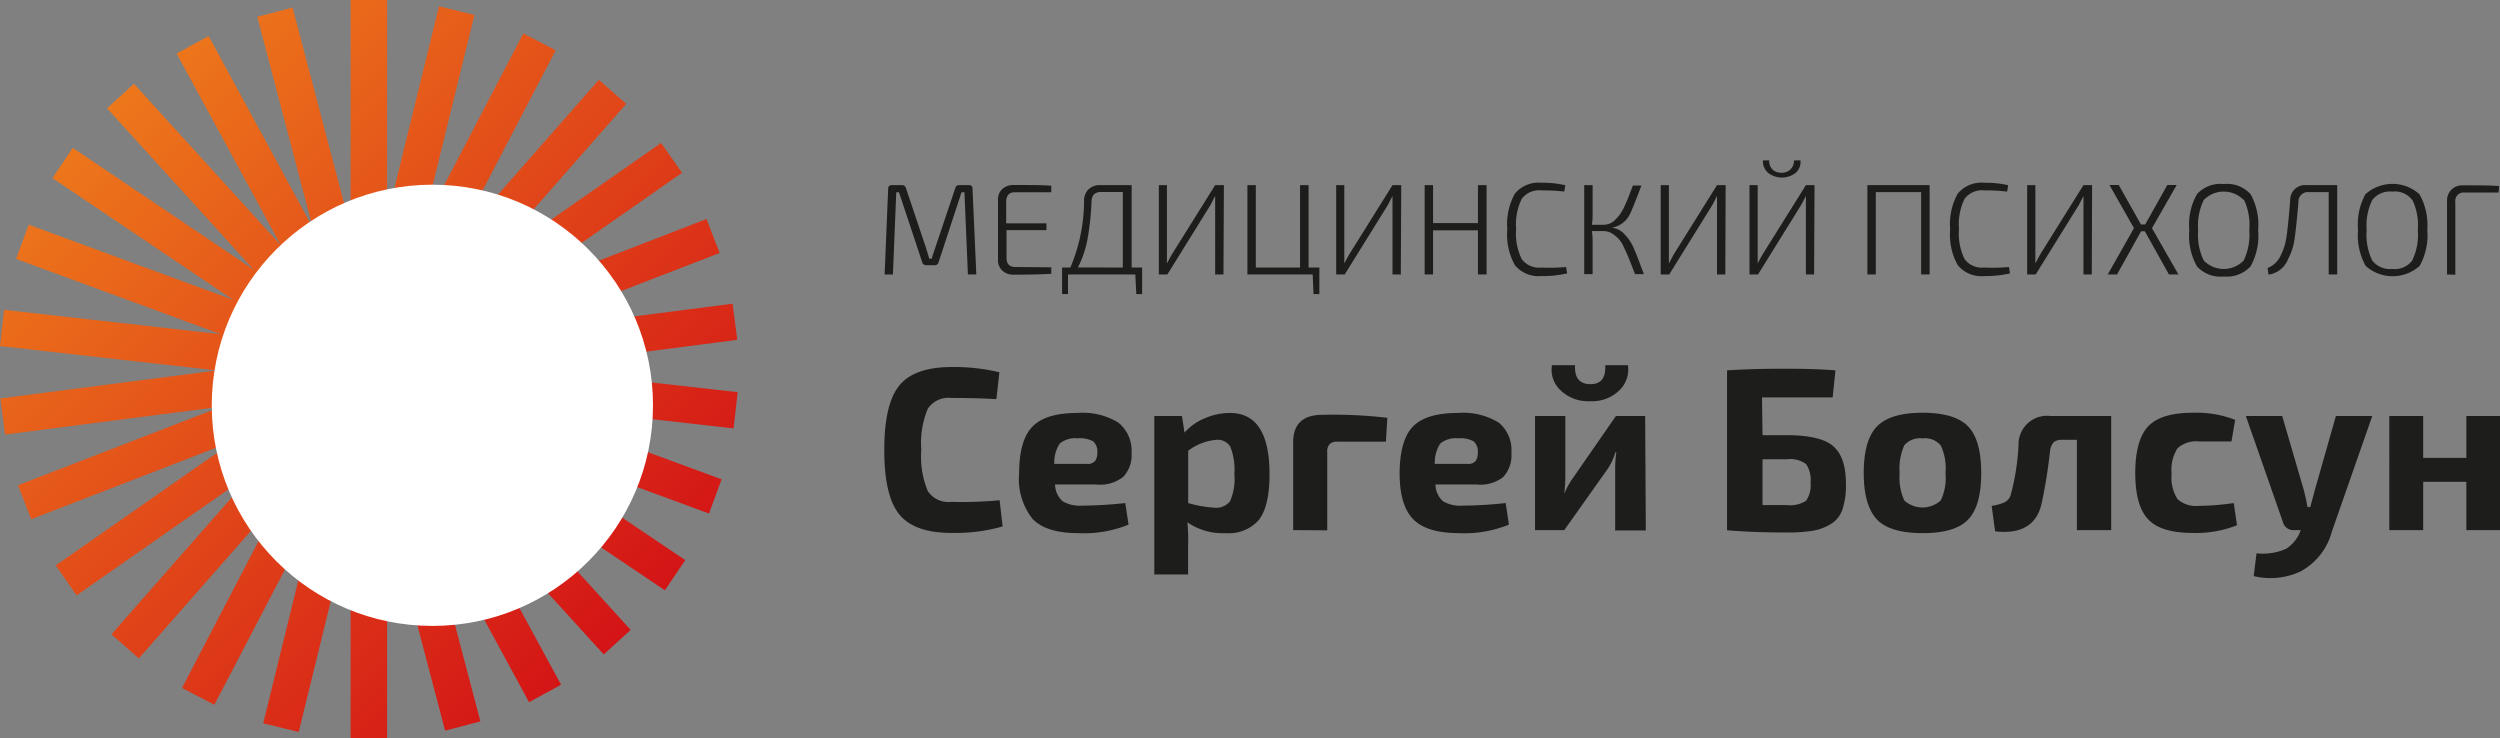 <?xml version="1.0" encoding="UTF-8"?> <svg xmlns="http://www.w3.org/2000/svg" xmlns:xlink="http://www.w3.org/1999/xlink" viewBox="0 0 231.74 68.43"><rect x="0" y="0" width="231.74" height="68.43" fill="#808080" stroke="none"/> <defs> <linearGradient id="Безымянный_градиент_49" x1="9.97" y1="9.99" x2="59.17" y2="59.19" gradientUnits="userSpaceOnUse"> <stop offset="0" stop-color="#ed771b"></stop> <stop offset="1" stop-color="#d31216"></stop> </linearGradient> </defs> <title>Ресурс 7</title> <g id="Слой_2" data-name="Слой 2"> <g id="Слой_4" data-name="Слой 4"> <path d="M88.87,17.16h.93a.31.31,0,0,1,.35.35l.35,7.93h-.78l-.32-7.62h-.27L87,24.32a.34.34,0,0,1-.36.26h-.79a.35.35,0,0,1-.36-.26l-2.16-6.5h-.25l-.31,7.62H82l.33-7.93a.31.31,0,0,1,.35-.35h.95a.37.37,0,0,1,.35.28l1.81,5.4c.13.4.24.78.34,1.13h.26c0-.18.16-.56.35-1.14l1.81-5.39A.34.34,0,0,1,88.87,17.16Z" fill="#1d1d1b"></path> <path d="M97.45,24.78l0,.6c-.75.05-1.93.08-3.54.08a1.45,1.45,0,0,1-1-.38,1.27,1.27,0,0,1-.4-1V18.52a1.29,1.29,0,0,1,.4-1,1.49,1.49,0,0,1,1-.37c1.61,0,2.79,0,3.54.07l0,.6H94.09c-.55,0-.82.3-.82.88v2H97v.63h-3.7v2.56c0,.58.27.86.82.86Z" fill="#1d1d1b"></path> <path d="M105.87,24.8v2.46h-.54l-.09-1.82H99L99,27.26h-.55V24.8h.77a16,16,0,0,0,1.27-6.2,1.43,1.43,0,0,1,.42-1.06,1.53,1.53,0,0,1,1.1-.38h2.89V24.8Zm-1.79,0v-7h-2a.94.94,0,0,0-.67.21,1,1,0,0,0-.23.68,25.36,25.36,0,0,1-.36,3.41,9.68,9.68,0,0,1-.9,2.69Z" fill="#1d1d1b"></path> <path d="M113.41,25.44h-.77V19.07c0-.29,0-.6,0-.91h0c-.19.39-.34.67-.43.84l-4,6.44h-.79V17.16h.75v6.33q0,.47,0,.93h0c.11-.2.26-.49.47-.86l4-6.4h.81Z" fill="#1d1d1b"></path> <path d="M122.3,24.8v2.46h-.54l-.08-1.82h-6.05V17.16h.78V24.8h4.1V17.16h.79V24.8Z" fill="#1d1d1b"></path> <path d="M129.85,25.44h-.77V19.07c0-.29,0-.6,0-.91h0c-.19.39-.34.67-.43.84l-4,6.44h-.79V17.16h.75v6.33q0,.47,0,.93h0c.11-.2.26-.49.47-.86l4-6.4h.81Z" fill="#1d1d1b"></path> <path d="M137.8,17.16v8.28H137V21.35h-4.16v4.09h-.78V17.16h.78v3.52H137V17.16Z" fill="#1d1d1b"></path> <path d="M145.17,24.75l.1.59a9.8,9.8,0,0,1-2.38.25,2.86,2.86,0,0,1-2.46-1,5.83,5.83,0,0,1-.71-3.33,5.82,5.82,0,0,1,.71-3.32,2.86,2.86,0,0,1,2.46-1,9.26,9.26,0,0,1,2.21.23l-.1.59a16.42,16.42,0,0,0-2.11-.11,2,2,0,0,0-1.83.78,5.32,5.32,0,0,0-.52,2.79,5.34,5.34,0,0,0,.52,2.8,2,2,0,0,0,1.83.78A16.13,16.13,0,0,0,145.17,24.75Z" fill="#1d1d1b"></path> <path d="M149.41,21.11v0a1.82,1.82,0,0,1,1.18.61,4.07,4.07,0,0,1,.78,1.12c.17.38.43,1,.76,1.91.11.29.2.51.25.66h-.82c-.52-1.34-.84-2.14-1-2.41a2.69,2.69,0,0,0-1.34-1.47,1.76,1.76,0,0,0-.66-.11h-1a6.19,6.19,0,0,1,.07.93v3.06h-.78V17.16h.78v2.68a6,6,0,0,1-.07,1h1a1.87,1.87,0,0,0,.64-.11,1.49,1.49,0,0,0,.54-.37,4.61,4.61,0,0,0,.43-.5,4,4,0,0,0,.4-.71c.14-.3.25-.55.34-.77s.19-.51.34-.89l.11-.29h.79c-.48,1.29-.83,2.13-1,2.52A2.32,2.32,0,0,1,149.41,21.11Z" fill="#1d1d1b"></path> <path d="M159.93,25.44h-.77V19.07c0-.29,0-.6,0-.91h0c-.19.39-.33.67-.43.84l-4,6.44h-.79V17.16h.76v6.33c0,.31,0,.62,0,.93h0c.1-.2.26-.49.46-.86l4-6.4h.8Z" fill="#1d1d1b"></path> <path d="M168.16,25.44h-.76V19.07c0-.29,0-.6,0-.91h0c-.2.39-.34.67-.44.84l-4,6.44h-.79V17.16h.76v6.33c0,.31,0,.62,0,.93h0c.1-.2.26-.49.47-.86l4-6.4h.8ZM166.3,14.87h.6a1.37,1.37,0,0,1-.43,1.14,2.09,2.09,0,0,1-2.59,0,1.42,1.42,0,0,1-.46-1.14H164a1.1,1.1,0,0,0,.3.84,1.13,1.13,0,0,0,.83.3,1.11,1.11,0,0,0,.83-.3A1.14,1.14,0,0,0,166.3,14.87Z" fill="#1d1d1b"></path> <path d="M178.87,17.16v8.28h-.79V17.81h-4.2v7.63h-.78V17.16Z" fill="#1d1d1b"></path> <path d="M186.22,24.75l.1.59a9.8,9.8,0,0,1-2.38.25,2.87,2.87,0,0,1-2.46-1,5.83,5.83,0,0,1-.71-3.33,5.82,5.82,0,0,1,.71-3.32,2.87,2.87,0,0,1,2.46-1,9.26,9.26,0,0,1,2.21.23l-.1.59a16.42,16.42,0,0,0-2.11-.11,2,2,0,0,0-1.83.78,5.32,5.32,0,0,0-.52,2.79,5.34,5.34,0,0,0,.52,2.8,2,2,0,0,0,1.83.78A16.13,16.13,0,0,0,186.22,24.75Z" fill="#1d1d1b"></path> <path d="M193.9,25.44h-.77V19.07c0-.29,0-.6,0-.91h0c-.19.39-.33.67-.43.84l-4,6.44h-.79V17.16h.76v6.33c0,.31,0,.62,0,.93h0c.1-.2.26-.49.46-.86l4-6.4h.8Z" fill="#1d1d1b"></path> <path d="M198.82,21.44h-.35l-2.23,4h-.86l2.43-4.29-2.27-4h.86l2.06,3.66h.39l2.05-3.66h.87l-2.29,4,2.45,4.29h-.88Z" fill="#1d1d1b"></path> <path d="M203.65,18a2.91,2.91,0,0,1,2.48-.94,2.94,2.94,0,0,1,2.49.94,5.82,5.82,0,0,1,.7,3.34,5.85,5.85,0,0,1-.7,3.35,3,3,0,0,1-2.49.94,2.94,2.94,0,0,1-2.48-.94,5.76,5.76,0,0,1-.71-3.35A5.72,5.72,0,0,1,203.65,18Zm4.33.54a2.58,2.58,0,0,0-3.7,0,5.39,5.39,0,0,0-.52,2.8,5.41,5.41,0,0,0,.52,2.81,2.58,2.58,0,0,0,3.7,0,5.51,5.51,0,0,0,.52-2.81A5.49,5.49,0,0,0,208,18.5Z" fill="#1d1d1b"></path> <path d="M216.65,17.16v8.28h-.79V17.81H214a.86.86,0,0,0-.94.9c-.15,1.73-.28,2.91-.38,3.54a5.37,5.37,0,0,1-.56,1.71,2.3,2.3,0,0,1-1.84,1.5l-.08-.62a2.21,2.21,0,0,0,1.19-1.11,5.71,5.71,0,0,0,.54-1.65c.1-.6.22-1.76.36-3.5a1.38,1.38,0,0,1,1.51-1.42Z" fill="#1d1d1b"></path> <path d="M219.27,18a3.75,3.75,0,0,1,5,0A5.8,5.8,0,0,1,225,21.3a5.84,5.84,0,0,1-.71,3.35,3.75,3.75,0,0,1-5,0,5.84,5.84,0,0,1-.71-3.35A5.8,5.8,0,0,1,219.27,18Zm4.33.54a2,2,0,0,0-1.84-.78,2.08,2.08,0,0,0-1.86.78,5.39,5.39,0,0,0-.52,2.8,5.41,5.41,0,0,0,.52,2.81,2.08,2.08,0,0,0,1.86.78,2,2,0,0,0,1.84-.78,5.41,5.41,0,0,0,.52-2.81A5.39,5.39,0,0,0,223.6,18.5Z" fill="#1d1d1b"></path> <path d="M226.83,25.44V18.59a1.4,1.4,0,0,1,.4-1,1.39,1.39,0,0,1,1-.41c1.54,0,2.68,0,3.43.07l-.05.6h-3.14a.78.78,0,0,0-.87.9v6.72Z" fill="#1d1d1b"></path> <path d="M92.66,46.37l.28,2.43a16.18,16.18,0,0,1-4.74.6q-3.44,0-4.84-1.72t-1.39-6q0-4.23,1.39-5.94t4.84-1.72a18.12,18.12,0,0,1,4.44.49L92.36,37c-1.16-.07-2.55-.11-4.16-.11a2.31,2.31,0,0,0-2.2,1,8.29,8.29,0,0,0-.6,3.81,8.31,8.31,0,0,0,.6,3.82,2.31,2.31,0,0,0,2.2,1A37,37,0,0,0,92.66,46.37Z" fill="#1d1d1b"></path> <path d="M101.62,44.91H97.8a2.12,2.12,0,0,0,.71,1.56,3.11,3.11,0,0,0,1.8.4,37.86,37.86,0,0,0,4-.24l.3,2a10.88,10.88,0,0,1-4.62.79c-2,0-3.4-.43-4.25-1.29a5.93,5.93,0,0,1-1.27-4.25c0-2.06.42-3.51,1.25-4.35s2.21-1.25,4.14-1.25a6.31,6.31,0,0,1,3.83.91,3.35,3.35,0,0,1,1.2,2.78,2.94,2.94,0,0,1-.76,2.22A3.42,3.42,0,0,1,101.62,44.91ZM97.73,43h3a.9.9,0,0,0,.79-.28,1.38,1.38,0,0,0,.2-.81,1.25,1.25,0,0,0-.39-1,2.54,2.54,0,0,0-1.42-.28,2.27,2.27,0,0,0-1.67.48A3.15,3.15,0,0,0,97.73,43Z" fill="#1d1d1b"></path> <path d="M109.56,38.56l.24,1.54a5,5,0,0,1,1.84-1.31,5.88,5.88,0,0,1,2.37-.51q3.67,0,3.67,5.67,0,3-1,4.26a3.71,3.71,0,0,1-3.07,1.21,5.78,5.78,0,0,1-3.54-1,17.09,17.09,0,0,1,.06,2.28v2.55H107V38.56Zm.58,3.22v4.85a11,11,0,0,0,2.41.43,1.63,1.63,0,0,0,1.47-.6,5.11,5.11,0,0,0,.4-2.51,5.75,5.75,0,0,0-.37-2.53,1.35,1.35,0,0,0-1.29-.65A5.06,5.06,0,0,0,110.14,41.78Z" fill="#1d1d1b"></path> <path d="M119.87,49.14V41q0-2.55,2.73-2.55a42.89,42.89,0,0,1,6,.28l-.13,2.21H124a1,1,0,0,0-.74.22,1,1,0,0,0-.23.75v7.25Z" fill="#1d1d1b"></path> <path d="M136.88,44.91h-3.82a2.12,2.12,0,0,0,.71,1.56,3.11,3.11,0,0,0,1.8.4,37.86,37.86,0,0,0,4-.24l.3,2a10.86,10.86,0,0,1-4.61.79q-3,0-4.26-1.29c-.84-.86-1.26-2.27-1.26-4.25s.41-3.51,1.24-4.35,2.21-1.25,4.15-1.25a6.3,6.3,0,0,1,3.82.91A3.32,3.32,0,0,1,140.1,42a2.94,2.94,0,0,1-.76,2.22A3.42,3.42,0,0,1,136.88,44.91ZM133,43h3a.92.92,0,0,0,.8-.28,1.47,1.47,0,0,0,.19-.81,1.25,1.25,0,0,0-.39-1,2.54,2.54,0,0,0-1.42-.28,2.27,2.27,0,0,0-1.67.48A3.22,3.22,0,0,0,133,43Z" fill="#1d1d1b"></path> <path d="M152.56,49.17h-2.84V43.62c0-.41,0-1,.11-1.69h-.09A5.51,5.51,0,0,1,149,43.5l-4,5.64h-2.71V38.56h2.81V44.2a14.76,14.76,0,0,1-.1,1.57H145a7.39,7.39,0,0,1,.79-1.44l4-5.77h2.71ZM148.8,33.85h2.1a2.66,2.66,0,0,1-.8,2.34,3.62,3.62,0,0,1-2.7,1,3.69,3.69,0,0,1-2.73-1,2.59,2.59,0,0,1-.81-2.34H146c-.06,1.18.42,1.76,1.43,1.76S148.86,35,148.8,33.85Z" fill="#1d1d1b"></path> <path d="M163.38,40.34h2.26c2,0,3.47.32,4.27,1s1.2,1.82,1.2,3.53a7,7,0,0,1-.32,2.34,2.49,2.49,0,0,1-1.07,1.36,4.72,4.72,0,0,1-1.68.63,15.57,15.57,0,0,1-2.43.16c-2.06,0-3.87-.07-5.43-.2h-.09V34.33c1.61-.1,3.29-.15,5-.15,1.43,0,3.12,0,5.05.15l-.26,2.51h-6.55Zm0,6.48h2.26a2.69,2.69,0,0,0,1.77-.4,2.46,2.46,0,0,0,.42-1.7,2.56,2.56,0,0,0-.42-1.71,2.54,2.54,0,0,0-1.77-.44h-2.26Z" fill="#1d1d1b"></path> <path d="M174,39.52c.82-.84,2.23-1.26,4.22-1.26s3.39.42,4.21,1.26,1.22,2.29,1.22,4.34-.41,3.47-1.22,4.31-2.22,1.25-4.21,1.25S174.8,49,174,48.17s-1.24-2.28-1.24-4.31S173.16,40.37,174,39.52Zm4.22,1.12a1.91,1.91,0,0,0-1.7.64,5.26,5.26,0,0,0-.43,2.58,5.08,5.08,0,0,0,.43,2.53,2.52,2.52,0,0,0,3.38,0,4.84,4.84,0,0,0,.44-2.53,5,5,0,0,0-.44-2.57A1.89,1.89,0,0,0,178.2,40.64Z" fill="#1d1d1b"></path> <path d="M195.7,38.56V49.14h-3.18V40.77h-1.37a1.16,1.16,0,0,0-.79.23,1.46,1.46,0,0,0-.33.82,47.82,47.82,0,0,1-.77,4.81c-.43,2-1.87,2.91-4.32,2.62l-.32-2.36a4.23,4.23,0,0,0,1.26-.36,1.18,1.18,0,0,0,.54-.78,21.84,21.84,0,0,0,.69-4.51,2.64,2.64,0,0,1,2.94-2.68Z" fill="#1d1d1b"></path> <path d="M207.06,46.63l.3,2.06a10.36,10.36,0,0,1-4.12.71q-2.93,0-4.11-1.26c-.8-.83-1.2-2.27-1.2-4.3s.41-3.49,1.21-4.33,2.18-1.25,4.14-1.25a9.83,9.83,0,0,1,3.91.66l-.34,2-3,0a2.58,2.58,0,0,0-2,.63,3.71,3.71,0,0,0-.55,2.36,3.71,3.71,0,0,0,.55,2.36,2.58,2.58,0,0,0,2,.62A23.15,23.15,0,0,0,207.06,46.63Z" fill="#1d1d1b"></path> <path d="M219.9,38.56l-3.75,10.73a5.92,5.92,0,0,1-2.9,3.68,6.56,6.56,0,0,1-4.34.43l.26-2.11a5.36,5.36,0,0,0,2.77-.43,3.39,3.39,0,0,0,1.33-1.72h-.6a1,1,0,0,1-1.06-.77l-3.43-9.81h3.37l2,6.85c.17.66.28,1.19.34,1.59h.26c.23-.82.37-1.35.43-1.59l1.95-6.85Z" fill="#1d1d1b"></path> <path d="M231.74,38.56V49.14h-3.12V44.66h-4v4.48h-3.14V38.56h3.14v3.88h4V38.56Z" fill="#1d1d1b"></path> <polygon points="68.38 36.35 48.29 34.1 68.34 31.5 67.91 28.15 47.86 30.74 66.71 23.45 65.49 20.3 46.64 27.59 63.22 16.02 61.28 13.25 44.7 24.82 58.05 9.63 55.51 7.4 42.16 22.59 51.51 4.66 48.51 3.1 39.16 21.02 43.98 1.39 40.69 0.58 35.88 20.22 35.88 0 32.5 0 32.5 21.15 27.12 0.7 23.85 1.56 28.99 21.11 19.34 3.34 16.37 4.96 26.02 22.72 12.42 7.77 9.92 10.04 23.52 25 6.75 13.71 4.86 16.51 21.63 27.8 2.66 20.83 1.49 24 20.47 30.98 0.38 28.72 0 32.08 20.09 34.34 0.04 36.93 0.47 40.28 20.52 37.69 1.67 44.98 2.89 48.13 21.75 40.84 5.17 52.41 7.1 55.19 23.68 43.61 10.33 58.8 12.87 61.03 26.22 45.84 16.87 63.77 19.87 65.33 29.22 47.41 24.4 67.05 27.69 67.85 32.5 48.21 32.5 68.43 35.88 68.43 35.88 47.28 41.26 67.73 44.53 66.87 39.39 47.32 49.04 65.09 52.01 63.47 42.36 45.71 55.96 60.66 58.46 58.39 44.86 43.43 61.63 54.72 63.52 51.92 46.75 40.63 65.72 47.6 66.89 44.43 47.91 37.45 68 39.71 68.38 36.35" fill="url(#Безымянный_градиент_49)"></polygon> <circle cx="40.08" cy="37.57" r="20.45" fill="#fff"></circle> </g> </g> </svg> 